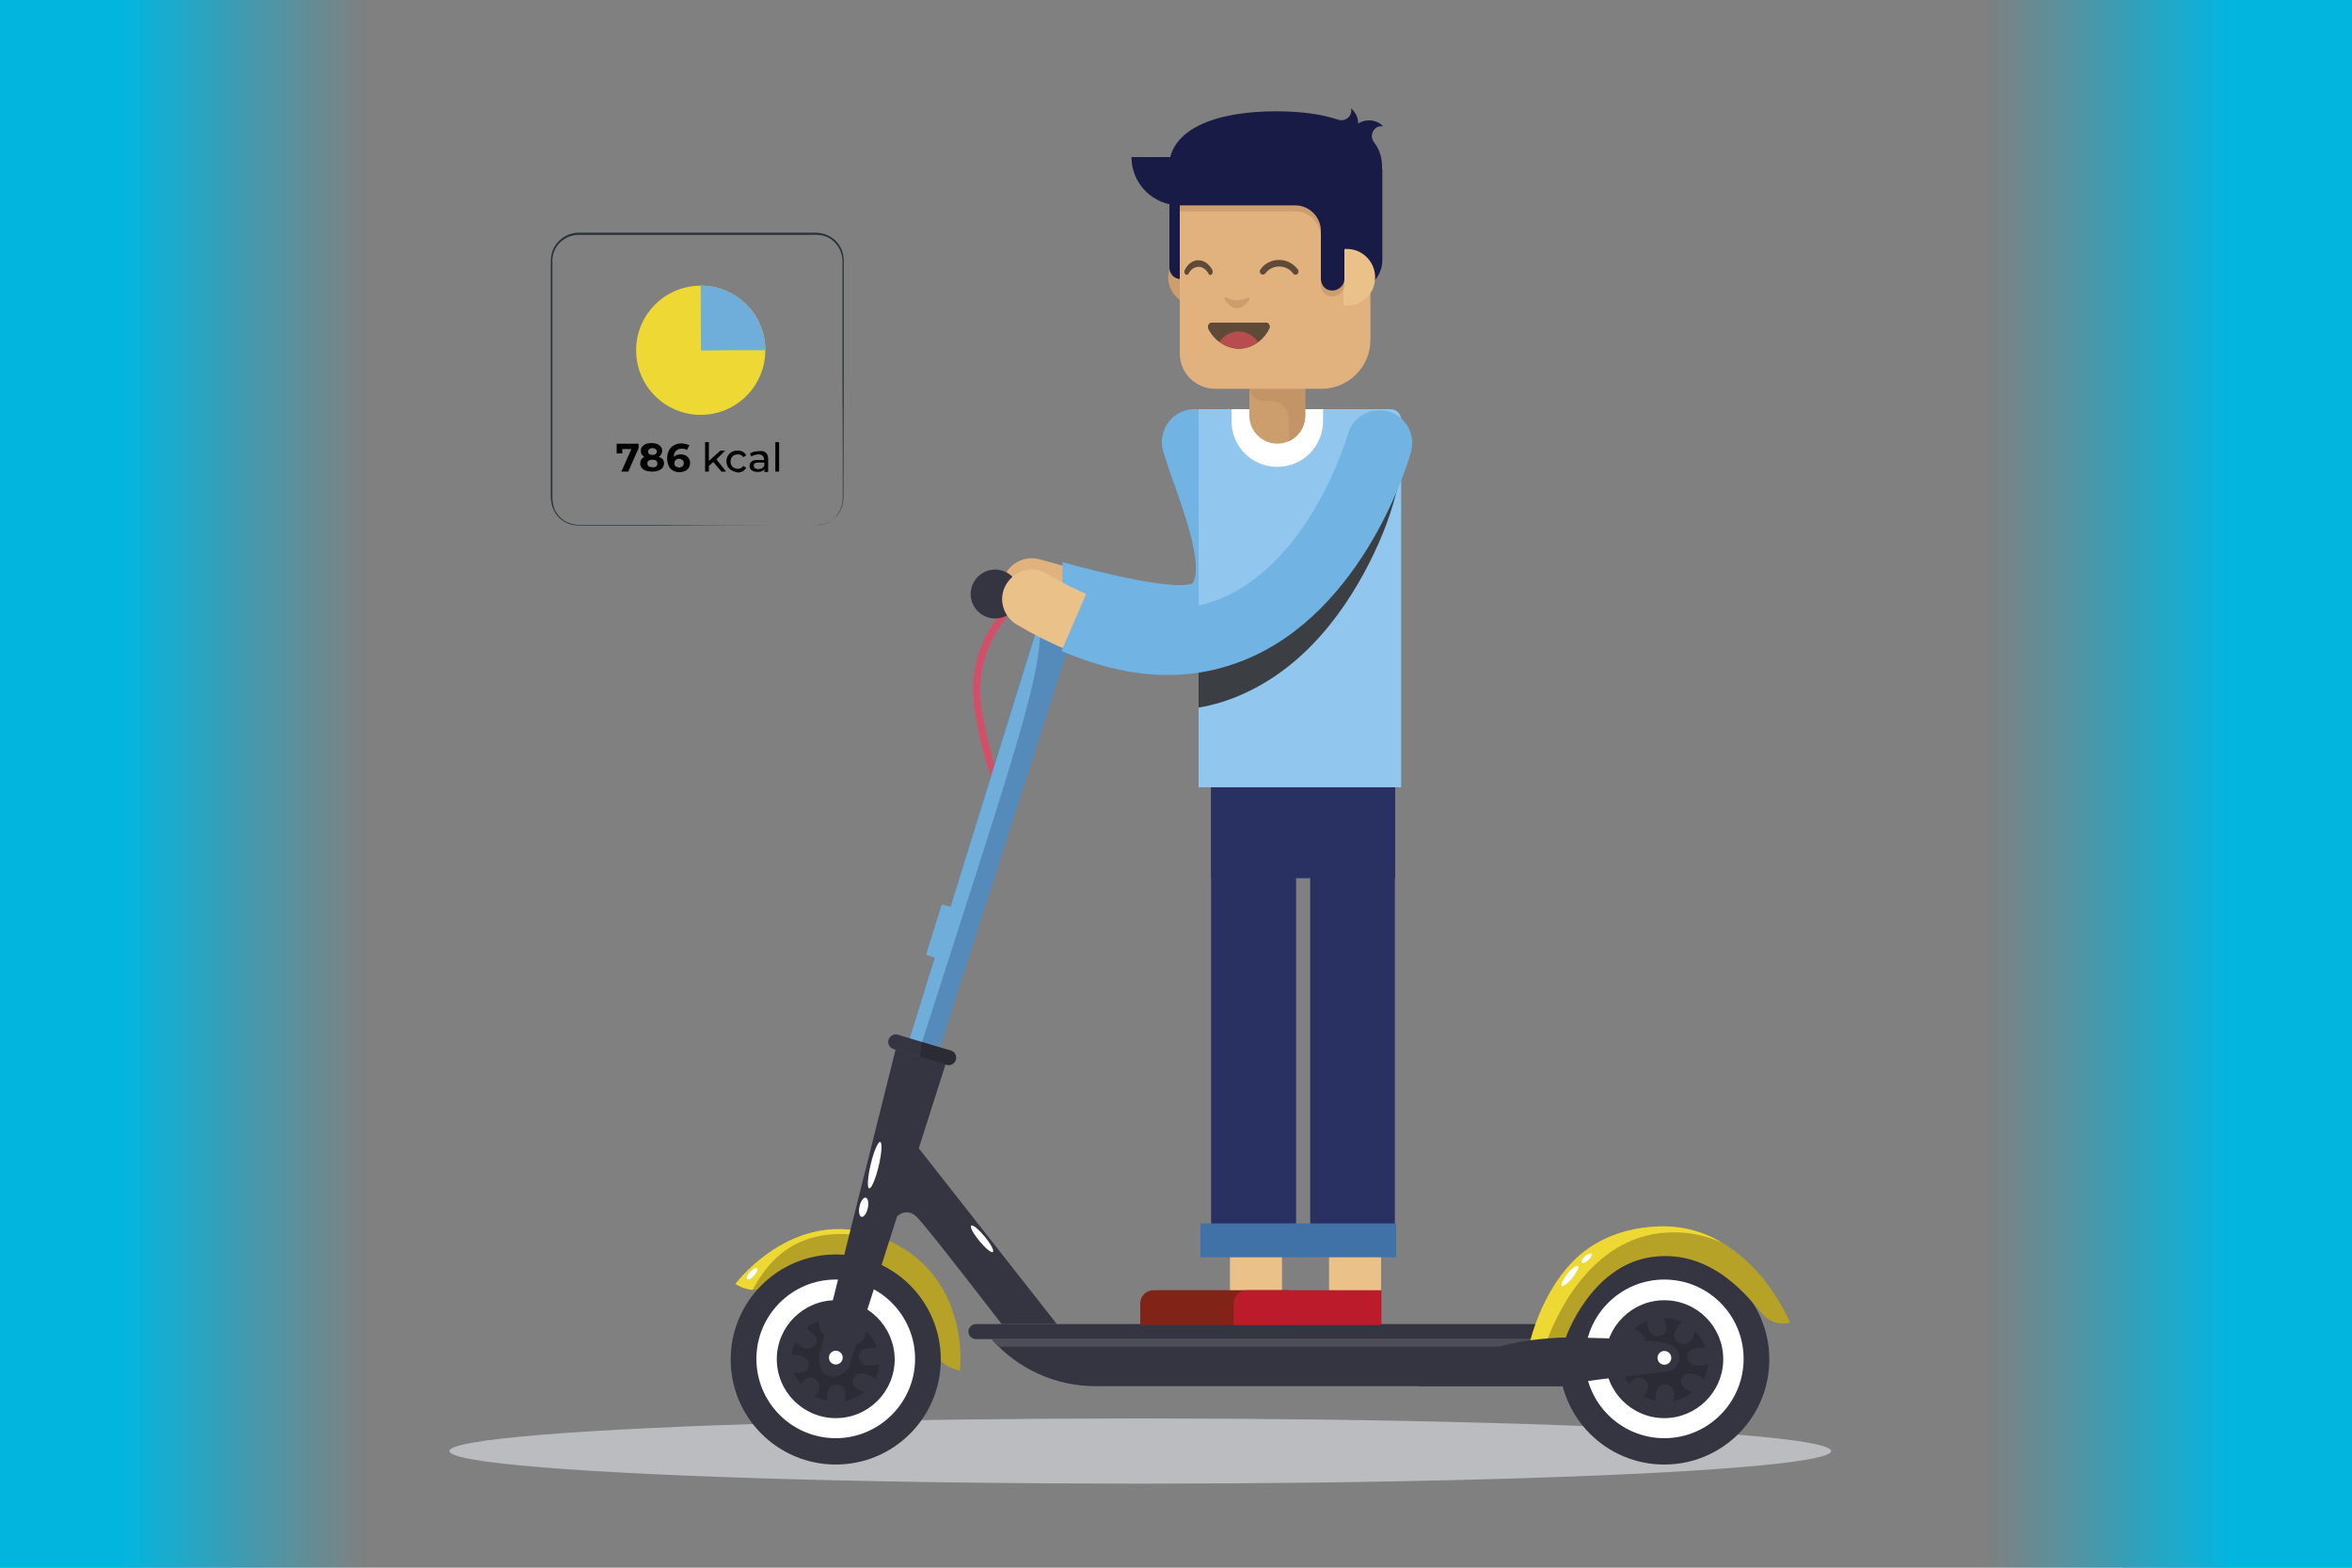 <svg id="e9ordztszu3b1" xmlns="http://www.w3.org/2000/svg" xmlns:xlink="http://www.w3.org/1999/xlink" viewBox="0 0 750 500" shape-rendering="geometricPrecision" text-rendering="geometricPrecision">
    <rect x="0" y="0" width="750" height="500" fill="#808080" stroke="none"/>
    <style>
        #e9ordztszu3b4_to {
            animation: e9ordztszu3b4_to__to 3000ms linear infinite normal forwards
        }

        @keyframes e9ordztszu3b4_to__to {
            0% {
                transform: translate(-178.47px, 211.086px)
            }

            100% {
                transform: translate(915.753px, 211.09px)
            }
        }

        #e9ordztszu3b175_to {
            animation: e9ordztszu3b175_to__to 1000ms linear infinite normal forwards
        }

        @keyframes e9ordztszu3b175_to__to {
            0% {
                transform: translate(642.343px, 120.908px)
            }
            10% {
                transform: translate(642.343px, 120.908px)
            }

            15% {
                transform: translate(642.343px, 115px)
            }

            20% {
                transform: translate(642.343px, 120.91px)
            }
        
            100% {
                transform: translate(642.343px, 120.91px)
            }
        }
        
        .st21 {
            fill: url(#SVGID_1_);
        }

        .st22 {
            fill: url(#SVGID_2_);
        }
    </style>
    <defs>
        <path id="e9ordztszu3b2" d="M386.4,103C385.5,103,384.9,104.1,385.4,105C387.4,108.7,391,111.2,395.1,111.2C399.2,111.2,402.8,108.6,404.7,104.9C405.2,104,404.6,102.9,403.7,102.9L386.4,103Z" />
    </defs>
    <g id="e9ordztszu3b3">
        <g id="e9ordztszu3b4_to" transform="translate(-178.47,211.086)">
            <path id="e9ordztszu3b4" d="M540.3,136.2C540.6,131.9,540.6,127.5,540.1,123C536.4,83.8,503.5,53,464.1,51.8C425.8,50.7,394.3,76.6,385.3,110.7C380.6,128.7,367.7,143.5,350.6,150.8C329,160,313.5,181.5,313.5,206.9C313.5,227.9,324.1,246.4,340.3,257.4C352.7,265.8,362,278,365.8,292.4C379.3,343,426.6,379.9,482.1,377.2C540.3,374.4,587.6,327.2,590.6,269C592.3,235.5,579.7,205,558.3,183C546.2,170.6,539,153.7,540.3,136.2Z" transform="translate(-452.126,-214.553)" fill="rgb(205,255,246)" stroke="none" stroke-width="1" />
        </g>
    </g>
    <g id="e9ordztszu3b5">
        <ellipse id="e9ordztszu3b6" rx="220.3" ry="10.4" transform="matrix(1 0 0 1 363.6 462.8)" fill="rgb(187,188,191)" stroke="none" stroke-width="1" />
        <g id="e9ordztszu3b7">
            <g id="e9ordztszu3b8">
                <g id="e9ordztszu3b9">
                    <path id="e9ordztszu3b10" d="M322.3,264L320.1,263.9C320.2,260.2,318.9,256.5,317.2,251.3C315.1,245.3,312.6,237.8,310.8,226.4C307.3,204.7,322.7,191.8,322.9,191.7L324.3,193.4C324.2,193.5,309.7,205.7,313,226.1C314.8,237.3,317.3,244.7,319.3,250.6C321.1,256,322.5,259.8,322.3,264Z" fill="rgb(213,78,105)" stroke="none" stroke-width="1" />
                </g>
            </g>
            <g id="e9ordztszu3b11">
                <g id="e9ordztszu3b12">
                    <path id="e9ordztszu3b13" d="M289.9,331.8L334.6,187.1L338,188.2C342.2,189.6,344.5,194.1,343.3,198.3L299.5,334.7L289.9,331.8Z" fill="rgb(85,139,186)" stroke="none" stroke-width="1" />
                </g>
            </g>
            <g id="e9ordztszu3b14">
                <path id="e9ordztszu3b15" d="M375.7,206.4C363.9,206.4,347.7,202.6,326.4,196.6C321.4,195.2,318.5,190,319.9,184.9C321.3,179.9,326.5,177,331.6,178.4C366.2,188.2,377.4,188.5,380.7,187C385.1,181.8,379,164.6,375.4,154.2C374.1,150.4,372.8,146.9,371.8,143.6C370.3,138.6,373.2,133.3,378.2,131.9C383.2,130.4,388.5,133.3,389.9,138.3C390.7,141.1,391.9,144.4,393.2,148C399.4,165.4,407,187.2,394.1,200.5C390,204.5,383.9,206.4,375.7,206.4ZM380.9,186.8L380.9,186.8L380.9,186.8Z" fill="rgb(225,178,126)" stroke="none" stroke-width="1" />
            </g>
            <g id="e9ordztszu3b16">
                <g id="e9ordztszu3b17">
                    <path id="e9ordztszu3b18" d="M394.2,147.6C393,144.1,391.8,140.8,391,138C389.4,132.5,383.5,129.3,378,130.9C372.5,132.5,369.3,138.4,370.9,143.9C371.9,147.2,373.1,150.8,374.5,154.6C377.8,163.9,383.9,181.1,380.2,186.1C376.9,187.3,366.8,186.9,338.8,179.3L338.8,201C354.4,205.1,366.6,207.5,375.9,207.5C384.4,207.5,390.6,205.5,394.9,201.1C408.2,187.3,400.4,165.3,394.2,147.6Z" fill="rgb(113,179,227)" stroke="none" stroke-width="1" />
                </g>
            </g>
            <g id="e9ordztszu3b19">
                <g id="e9ordztszu3b20">
                    <path id="e9ordztszu3b21" d="M342.3,201.4L324,195.4C321.3,194.5,315.9,192.2,316.7,188.7L325,191.2L330.9,186L344.1,190.4C344.8,190.6,345.2,191.4,345,192.2L342.3,201.4Z" fill="rgb(84,132,136)" stroke="none" stroke-width="1" />
                </g>
            </g>
            <g id="e9ordztszu3b22">
                <path id="e9ordztszu3b23" d="M299.3,305.8L295.7,304.7C295.5,304.6,295.4,304.4,295.4,304.2L300.2,288.8C300.3,288.6,300.5,288.5,300.7,288.5L304.3,289.6C304.5,289.7,304.6,289.9,304.6,290.1L299.8,305.5C299.8,305.7,299.5,305.8,299.3,305.8Z" fill="rgb(111,174,218)" stroke="none" stroke-width="1" />
            </g>
            <g id="e9ordztszu3b24">
                <path id="e9ordztszu3b25" d="M331.5,197.9L290.1,331.2L294,332.4C324.7,236.7,332.9,213.4,331.5,197.9Z" fill="rgb(111,174,218)" stroke="none" stroke-width="1" />
            </g>
            <g id="e9ordztszu3b26">
                <g id="e9ordztszu3b27">
                    <circle id="e9ordztszu3b28" r="33.5" transform="matrix(1 0 0 1 530.7 433.6)" fill="rgb(53,53,65)" stroke="none" stroke-width="1" />
                </g>
            </g>
            <g id="e9ordztszu3b29">
                <g id="e9ordztszu3b30">
                    <circle id="e9ordztszu3b31" r="22" transform="matrix(1 0 0 1 530.7 433.6)" fill="rgb(53,53,65)" stroke="none" stroke-width="1" />
                </g>
            </g>
            <g id="e9ordztszu3b32">
                <g id="e9ordztszu3b33">
                    <path id="e9ordztszu3b34" d="M530.7,458.7C516.8,458.7,505.4,447.4,505.4,433.4C505.4,419.5,516.7,408.1,530.7,408.1C544.7,408.1,556,419.4,556,433.4C556,447.3,544.7,458.7,530.7,458.7ZM530.7,414.7C520.4,414.7,511.9,423.1,511.9,433.5C511.9,443.8,520.3,452.3,530.7,452.3C541,452.3,549.5,443.9,549.5,433.5C549.5,423.1,541.1,414.7,530.7,414.7Z" fill="rgb(255,255,255)" stroke="none" stroke-width="1" />
                </g>
            </g>
            <g id="e9ordztszu3b35">
                <path id="e9ordztszu3b36" d="M536.4,439.5C537.8,436.9,541.1,438.2,543.3,439.8C543.7,439.1,544,438.3,544.2,437.5C544.4,436.7,544.6,435.9,544.6,435C542.2,435.9,539.1,436.1,538.2,433.4C537.2,430.3,541.1,429.7,543.9,429.9C543.2,427.9,542,426,540.4,424.5C540,426.9,538.5,429.7,535.6,428.4C532.4,426.9,534.4,423.4,536.3,421.7C535.6,421.4,535,421.1,534.2,420.9C532.9,420.5,531.7,420.4,530.5,420.4C531.6,422.6,532.1,425.6,529.1,426.1C526.1,426.6,525.3,423.6,525.3,421.3C523.8,421.9,522.4,422.6,521.2,423.7C523.6,425,526,427.4,523.7,429.4C521.7,431.1,519.4,429.7,517.9,427.9C517.6,428.5,517.3,429.2,517.1,429.9C516.9,430.7,516.8,431.4,516.7,432.2C519.3,432.1,522.3,432.8,522.1,435.5C521.9,437.8,519.6,438.1,517.4,437.7C517.9,439,518.6,440.3,519.5,441.5C520.8,439.7,522.7,438.4,524.6,440.2C526.3,441.9,525.5,443.8,524,445.3C524.9,445.8,525.9,446.2,527,446.5C527.3,446.6,527.7,446.7,528,446.7C527.7,444.3,528.3,441.4,531.1,441.6C533.9,441.7,534.1,444.4,533.6,446.8C535.9,446.4,538,445.4,539.7,444C537.5,443.3,535.2,441.7,536.4,439.5Z" fill="rgb(43,43,54)" stroke="none" stroke-width="1" />
            </g>
            <g id="e9ordztszu3b37">
                <g id="e9ordztszu3b38">
                    <path id="e9ordztszu3b39" d="M285.8,388.2C285.8,388.2,288.9,384.7,292.4,388.2C295.9,391.7,319.4,422.3,319.4,422.3L337,422.3L292.4,365.5L285.8,388.2Z" fill="rgb(53,53,65)" stroke="none" stroke-width="1" />
                </g>
            </g>
            <g id="e9ordztszu3b40">
                <g id="e9ordztszu3b41">
                    <path id="e9ordztszu3b42" d="M498,427.1L311.2,427.1C309.9,427.1,308.8,426,308.8,424.7L308.8,424.7C308.8,423.4,309.9,422.3,311.2,422.3L498.7,422.3C500,422.3,499.5,423.4,499.5,424.7L499.5,424.7C499.6,426.1,499.3,427.1,498,427.1Z" fill="rgb(53,53,65)" stroke="none" stroke-width="1" />
                </g>
            </g>
            <g id="e9ordztszu3b43">
                <g id="e9ordztszu3b44">
                    <path id="e9ordztszu3b45" d="M316.2,427.1L316.2,427.1C324.5,436.6,336.6,442.1,349.2,442.1L498.3,442.1L501.2,427.1L316.2,427.1Z" fill="rgb(53,53,65)" stroke="none" stroke-width="1" />
                </g>
            </g>
            <g id="e9ordztszu3b46">
                <path id="e9ordztszu3b47" d="M318.5,429.5L498.8,429.5C500.1,429.5,501.2,428.4,501.2,427.1L316.2,427.1C316.9,427.9,317.7,428.7,318.5,429.5Z" fill="rgb(78,78,89)" stroke="none" stroke-width="1" />
            </g>
            <g id="e9ordztszu3b48">
                <g id="e9ordztszu3b49">
                    <path id="e9ordztszu3b50" d="M488.1,427.5C488.1,427.5,492.2,412.1,502.8,401.8C508.8,396,517.3,391.8,528.1,391.2C557.8,389.6,570.8,421.8,570.8,421.8C570.8,421.8,566,423.5,562.1,419.2C558.2,414.8,546.4,398.2,526.8,400.9C507.2,403.6,499.3,426.6,499.3,426.6L488.1,427.5Z" fill="rgb(182,162,39)" stroke="none" stroke-width="1" />
                </g>
            </g>
            <g id="e9ordztszu3b51">
                <path id="e9ordztszu3b52" d="M531.6,393.1C538.3,392.7,544.2,394.1,549.2,396.4C543.4,392.9,536.3,390.7,527.9,391.2C516.3,391.8,507.2,396.3,501.1,402.8C491.5,412.8,488,427.5,488,427.5L493.3,427.5C495.8,421,506.6,394.5,531.6,393.1Z" fill="rgb(238,216,51)" stroke="none" stroke-width="1" />
            </g>
            <g id="e9ordztszu3b53">
                <g id="e9ordztszu3b54">
                    <g id="e9ordztszu3b55">
                        <path id="e9ordztszu3b56" d="M306.1,437.2C306.1,437.2,309.8,408.1,283.7,395.8C254.9,382.2,234.6,409.5,234.6,409.5C234.6,409.5,239.7,413,244.7,410.4C249.7,407.8,264.5,396.5,280.9,405.7C290.5,411.1,294.5,419.7,296.2,426C297.5,431.1,298.9,435.4,306.1,437.2L306.1,437.2Z" fill="rgb(182,162,39)" stroke="none" stroke-width="1" />
                    </g>
                </g>
            </g>
            <g id="e9ordztszu3b57">
                <path id="e9ordztszu3b58" d="M283.6,395.8L283.6,395.8C254.8,382.2,234.5,409.5,234.5,409.5C234.5,409.5,236.9,411.2,240,411.4C247.7,396.9,260,389.6,283.6,395.8Z" fill="rgb(238,216,51)" stroke="none" stroke-width="1" />
            </g>
            <g id="e9ordztszu3b59">
                <g id="e9ordztszu3b60">
                    <path id="e9ordztszu3b61" d="M452.3,442.1C452.3,442.1,469.6,425.9,503.3,426.6C531.4,427.2,533.1,428.4,534.7,430.6C536.3,432.7,535.4,436.6,532,437.4C529,438,500.8,440.5,498.3,442.1L452.3,442.1Z" fill="rgb(53,53,65)" stroke="none" stroke-width="1" />
                </g>
            </g>
            <g id="e9ordztszu3b62">
                <g id="e9ordztszu3b63">
                    <circle id="e9ordztszu3b64" r="33.5" transform="matrix(1 0 0 1 266.5 433.6)" fill="rgb(53,53,65)" stroke="none" stroke-width="1" />
                </g>
            </g>
            <g id="e9ordztszu3b65">
                <g id="e9ordztszu3b66">
                    <circle id="e9ordztszu3b67" r="22" transform="matrix(1 0 0 1 266.5 433.6)" fill="rgb(53,53,65)" stroke="none" stroke-width="1" />
                </g>
            </g>
            <g id="e9ordztszu3b68">
                <g id="e9ordztszu3b69">
                    <path id="e9ordztszu3b70" d="M266.5,458.7C252.6,458.7,241.2,447.4,241.2,433.4C241.2,419.5,252.5,408.1,266.5,408.1C280.4,408.1,291.8,419.4,291.8,433.4C291.8,447.3,280.4,458.7,266.5,458.7ZM266.5,414.7C256.2,414.7,247.7,423.1,247.7,433.5C247.7,443.8,256.1,452.3,266.5,452.3C276.9,452.3,285.3,443.9,285.3,433.5C285.2,423.1,276.8,414.7,266.5,414.7Z" fill="rgb(255,255,255)" stroke="none" stroke-width="1" />
                </g>
            </g>
            <g id="e9ordztszu3b71">
                <path id="e9ordztszu3b72" d="M272.2,439.5C273.6,436.9,276.9,438.2,279.1,439.8C279.5,439.1,279.8,438.3,280,437.5C280.2,436.7,280.4,435.9,280.4,435C278,435.9,274.9,436.1,274,433.4C273,430.3,276.9,429.7,279.7,429.9C279,427.9,277.8,426,276.2,424.5C275.8,426.9,274.3,429.7,271.4,428.4C268.2,426.9,270.2,423.4,272.1,421.7C271.4,421.4,270.8,421.1,270,420.9C268.7,420.5,267.5,420.4,266.3,420.4C267.4,422.6,267.9,425.6,264.9,426.1C261.9,426.6,261.1,423.6,261.1,421.3C259.6,421.9,258.2,422.6,257,423.7C259.4,425,261.8,427.4,259.5,429.4C257.5,431.1,255.2,429.7,253.7,427.9C253.4,428.5,253.1,429.2,252.9,429.9C252.7,430.7,252.6,431.4,252.5,432.2C255.1,432.1,258.1,432.8,257.9,435.5C257.7,437.8,255.4,438.1,253.2,437.7C253.7,439,254.4,440.3,255.3,441.5C256.6,439.7,258.5,438.4,260.4,440.2C262.1,441.9,261.3,443.8,259.8,445.3C260.7,445.8,261.7,446.2,262.8,446.5C263.1,446.6,263.5,446.7,263.8,446.7C263.5,444.3,264.1,441.4,266.9,441.6C269.7,441.7,269.9,444.4,269.4,446.8C271.7,446.4,273.8,445.4,275.5,444C273.2,443.3,271,441.7,272.2,439.5Z" fill="rgb(43,43,54)" stroke="none" stroke-width="1" />
            </g>
            <g id="e9ordztszu3b73">
                <g id="e9ordztszu3b74">
                    <path id="e9ordztszu3b75" d="M261.3,431.8L285.6,334.7L301.5,339.5L271,435.2C270.3,437.7,267.1,439.7,264.5,439L264.5,439C261.8,438.1,260.6,434.6,261.3,431.8Z" fill="rgb(53,53,65)" stroke="none" stroke-width="1" />
                </g>
            </g>
            <g id="e9ordztszu3b76">
                <g id="e9ordztszu3b77">
                    <path id="e9ordztszu3b78" d="M286.3,330L303.1,335.1C304.4,335.5,305.1,336.8,304.7,338.1L304.7,338.1C304.3,339.3,303,340,301.8,339.6L284.9,334.6C283.7,334.2,283,332.9,283.3,331.7L283.3,331.7C283.7,330.4,285.1,329.6,286.3,330Z" fill="rgb(53,53,65)" stroke="none" stroke-width="1" />
                </g>
            </g>
            <g id="e9ordztszu3b79">
                <g id="e9ordztszu3b80">
                    <ellipse id="e9ordztszu3b81" rx="2.2" ry="2.2" transform="matrix(0.23 -0.973 0.973 0.23 530.737 433.072)" fill="rgb(255,255,255)" stroke="none" stroke-width="1" />
                </g>
            </g>
            <g id="e9ordztszu3b82">
                <ellipse id="e9ordztszu3b83" rx="7.6" ry="1.3" transform="matrix(0.232 -0.973 0.973 0.232 278.922 371.622)" fill="rgb(255,255,255)" stroke="none" stroke-width="1" />
            </g>
            <g id="e9ordztszu3b84">
                <path id="e9ordztszu3b85" d="M312.3,395.8C310.4,393.5,309.2,391.3,309.7,390.9C310.2,390.5,312.1,392.1,314,394.4C315.9,396.7,317.1,398.9,316.6,399.3C316.1,399.7,314.2,398.1,312.3,395.8Z" fill="rgb(255,255,255)" stroke="none" stroke-width="1" />
            </g>
            <g id="e9ordztszu3b86">
                <path id="e9ordztszu3b87" d="M276.7,385.4C276.3,387.1,275.4,388.3,274.7,388.1C274,387.9,273.7,386.4,274.1,384.7C274.5,383,275.4,381.8,276.1,382C276.8,382.2,277.1,383.7,276.7,385.4Z" fill="rgb(255,255,255)" stroke="none" stroke-width="1" />
            </g>
            <g id="e9ordztszu3b88">
                <path id="e9ordztszu3b89" d="M240.5,406.8C239.6,407.8,238.7,408.3,238.3,408C237.9,407.7,238.3,406.6,239.2,405.7C240.1,404.7,241,404.2,241.4,404.5C241.8,404.8,241.4,405.8,240.5,406.8Z" fill="rgb(255,255,255)" stroke="none" stroke-width="1" />
            </g>
            <g id="e9ordztszu3b90">
                <path id="e9ordztszu3b91" d="M501.4,407.6C499.9,409.3,498.4,410.5,498,410.1C497.6,409.7,498.4,408.1,499.8,406.3C501.2,404.5,502.8,403.4,503.2,403.8C503.6,404.2,502.8,405.8,501.4,407.6Z" fill="rgb(255,255,255)" stroke="none" stroke-width="1" />
            </g>
            <g id="e9ordztszu3b92">
                <path id="e9ordztszu3b93" d="M506.5,401.9C505.6,402.7,504.7,403,504.4,402.7C504.1,402.4,504.5,401.5,505.4,400.7C506.3,399.9,507.2,399.6,507.5,399.9C507.8,400.2,507.3,401.1,506.5,401.9Z" fill="rgb(255,255,255)" stroke="none" stroke-width="1" />
            </g>
            <g id="e9ordztszu3b94">
                <path id="e9ordztszu3b95" d="M294,332.4L293.3,337.1L301.8,339.6C303,340,304.4,339.3,304.8,338L304.8,338C305.2,336.8,304.5,335.5,303.3,335.1L294,332.4Z" fill="rgb(43,43,54)" stroke="none" stroke-width="1" />
            </g>
            <g id="e9ordztszu3b96">
                <g id="e9ordztszu3b97">
                    <ellipse id="e9ordztszu3b98" rx="7.8" ry="7.8" transform="matrix(0.557 -0.83 0.83 0.557 317.329 189.463)" fill="rgb(53,53,65)" stroke="none" stroke-width="1" />
                </g>
            </g>
            <g id="e9ordztszu3b99">
                <g id="e9ordztszu3b100">
                    <ellipse id="e9ordztszu3b101" rx="2.2" ry="2.2" transform="matrix(0.16 -0.987 0.987 0.16 266.519 432.997)" fill="rgb(255,255,255)" stroke="none" stroke-width="1" />
                </g>
            </g>
        </g>
        <g id="e9ordztszu3b102">
            <g id="e9ordztszu3b103">
                <rect id="e9ordztszu3b104" width="16.6" height="111.1" rx="0" ry="0" transform="matrix(1 0 0 1 392.2 301.9)" fill="rgb(234,193,137)" stroke="none" stroke-width="1" />
            </g>
            <g id="e9ordztszu3b105">
                <rect id="e9ordztszu3b106" width="16.6" height="111.1" rx="0" ry="0" transform="matrix(1 0 0 1 423.8 301.9)" fill="rgb(234,193,137)" stroke="none" stroke-width="1" />
            </g>
            <g id="e9ordztszu3b107">
                <rect id="e9ordztszu3b108" width="27.1" height="161.7" rx="0" ry="0" transform="matrix(1 0 0 1 386.2 232.7)" fill="rgb(40,49,98)" stroke="none" stroke-width="1" />
            </g>
            <g id="e9ordztszu3b109">
                <polygon id="e9ordztszu3b110" points="444.8,394.4 417.8,394.4 417.8,252.5 444.8,232.7" fill="rgb(40,49,98)" stroke="none" stroke-width="1" />
            </g>
            <g id="e9ordztszu3b111">
                <rect id="e9ordztszu3b112" width="58.7" height="47.4" rx="0" ry="0" transform="matrix(1 0 0 1 386.2 232.7)" fill="rgb(40,49,98)" stroke="none" stroke-width="1" />
            </g>
            <g id="e9ordztszu3b113">
                <rect id="e9ordztszu3b114" width="30.4" height="10.8" rx="0" ry="0" transform="matrix(1 0 0 1 382.8 390.2)" fill="rgb(65,114,167)" stroke="none" stroke-width="1" />
            </g>
            <g id="e9ordztszu3b115">
                <rect id="e9ordztszu3b116" width="32.6" height="10.8" rx="0" ry="0" transform="matrix(1 0 0 1 412.6 390.2)" fill="rgb(65,114,167)" stroke="none" stroke-width="1" />
            </g>
            <g id="e9ordztszu3b117">
                <path id="e9ordztszu3b118" d="M410.8,422.6L363.6,422.6L363.6,415.7C363.6,413.4,365.5,411.5,367.8,411.5L410.7,411.5L410.7,422.6Z" fill="rgb(129,35,23)" stroke="none" stroke-width="1" />
            </g>
            <g id="e9ordztszu3b119">
                <path id="e9ordztszu3b120" d="M440.6,422.6L393.4,422.6L393.4,415.7C393.4,413.4,395.3,411.5,397.6,411.5L440.5,411.5L440.5,422.6Z" fill="rgb(188,27,44)" stroke="none" stroke-width="1" />
            </g>
            <g id="e9ordztszu3b121">
                <path id="e9ordztszu3b122" d="M446.8,251.1L382.2,251.1L382.2,130.5L443.4,130.5C445.3,130.5,446.8,132,446.8,133.9L446.8,251.1Z" fill="rgb(145,199,238)" stroke="none" stroke-width="1" />
            </g>
            <g id="e9ordztszu3b123">
                <path id="e9ordztszu3b124" d="M421.9,130.5L421.9,134.3C421.9,142.4,415.4,148.9,407.3,148.9C399.2,148.9,392.7,142.4,392.7,134.3L392.7,130.5L421.9,130.5Z" fill="rgb(255,255,255)" stroke="none" stroke-width="1" />
            </g>
            <g id="e9ordztszu3b125">
                <path id="e9ordztszu3b126" d="M407.3,141.5L407.3,141.5C402.4,141.5,398.4,137.5,398.4,132.6L398.4,112.3L416.2,112.3L416.2,132.6C416.2,137.5,412.2,141.5,407.3,141.5Z" fill="rgb(204,157,109)" stroke="none" stroke-width="1" />
            </g>
            <path id="e9ordztszu3b127" d="M440.2,140.4C435.1,139.2,429.4,143.8,428.2,148.9C428.1,149.3,418,190.9,389,204C386.8,205,384.5,205.7,382.2,206.3L382.2,225.7C387.3,224.8,392.2,223.3,396.9,221.1C419.2,210.9,432.4,189.5,439.6,173.3C443.3,165,445.8,156.4,447.3,147.5L447.3,147.5C447.5,145.8,444.3,141.3,440.2,140.4Z" fill="rgb(59,62,67)" stroke="none" stroke-width="1" />
            <g id="e9ordztszu3b128">
                <path id="e9ordztszu3b129" d="M357.1,212.6C346.6,210.4,335.6,205.9,324.2,199.2C319.7,196.5,318.2,190.7,320.9,186.3C323.6,181.8,329.4,180.3,333.8,183C354.8,195.4,373.4,198.5,389.1,192.2C418.8,180.3,430.6,139.3,430.7,138.9C432.1,133.9,437.4,130.9,442.4,132.4C447.4,133.8,450.4,139,448.9,144.1C448.3,146.1,434.4,194.5,396.2,209.8C384,214.5,370.9,215.5,357.1,212.6Z" fill="rgb(234,193,137)" stroke="none" stroke-width="1" />
            </g>
            <g id="e9ordztszu3b130">
                <g id="e9ordztszu3b131">
                    <path id="e9ordztszu3b132" d="M442.7,131.2C437.2,129.7,431.3,132.9,429.8,138.5C429.7,138.9,418,179.4,388.8,191.1C376.6,196,362.5,195.1,346.8,188.4L338.5,207.6C344.8,210.3,350.9,212.3,356.9,213.6C370.9,216.6,384.2,215.6,396.6,210.6C435.3,195.1,449.4,146.3,449.9,144.2C451.5,138.6,448.3,132.8,442.7,131.2Z" fill="rgb(113,179,227)" stroke="none" stroke-width="1" />
                </g>
            </g>
            <g id="e9ordztszu3b133">
                <path id="e9ordztszu3b134" d="M398.4,112.3L398.4,123.3C398.4,125.8,400.4,127.9,403,127.9L405.1,127.9C408.3,127.9,411,130.5,411,133.8L411,140.7C414.1,139.3,416.2,136.2,416.2,132.6L416.2,112.3L398.4,112.3Z" fill="rgb(195,149,102)" stroke="none" stroke-width="1" />
            </g>
            <g id="e9ordztszu3b135">
                <g id="e9ordztszu3b136">
                    <circle id="e9ordztszu3b137" r="9" transform="matrix(1 0 0 1 381.5 88.4)" fill="rgb(204,157,109)" stroke="none" stroke-width="1" />
                </g>
            </g>
            <g id="e9ordztszu3b138">
                <g id="e9ordztszu3b139">
                    <path id="e9ordztszu3b140" d="M376.5,89L376.5,89C374.5,89,372.9,87.4,372.9,85.4L372.9,59.4L380.1,59.4L380.1,85.4C380.1,87.4,378.5,89,376.5,89Z" fill="rgb(24,27,70)" stroke="none" stroke-width="1" />
                </g>
            </g>
            <g id="e9ordztszu3b141">
                <path id="e9ordztszu3b142" d="M438.1,45.3C436.4,43.1,438.3,39.8,441,40.3C441,40.3,441,40.3,441.1,40.3C440.6,39.8,440.1,39.4,439.5,39.1C437.4,38,435,38.2,433.1,39.4C433.1,38.2,432.8,37.1,432.1,36C431.7,35.4,431.3,35,430.8,34.5C430.8,34.5,430.8,34.5,430.8,34.6C431.4,36.9,429.1,38.9,426.8,38.2C421.2,36.3,414.3,35.5,406.8,35.5C388,35.5,372.7,41,372.7,53.7C372.7,66.4,388,76.6,406.8,76.6C425.6,76.6,440.7,66.3,440.7,53.7C440.8,50.4,439.9,47.6,438.1,45.3Z" fill="rgb(24,27,70)" stroke="none" stroke-width="1" />
            </g>
            <g id="e9ordztszu3b143">
                <g id="e9ordztszu3b144">
                    <path id="e9ordztszu3b145" d="M421.4,124L387.5,124C381.3,124,376.2,119,376.2,112.7L376.2,52.8L437,52.8L437,108.4C437,117,430,124,421.4,124Z" fill="rgb(225,178,126)" stroke="none" stroke-width="1" />
                </g>
            </g>
            <g id="e9ordztszu3b146">
                <path id="e9ordztszu3b147" d="M403.7,102.9L386.4,102.9C385.5,102.9,384.9,104.1,385.4,105C386.2,106.6,387.4,108,388.8,109L401.3,109C402.7,107.9,403.9,106.5,404.7,104.8C405.1,104.1,404.6,102.9,403.7,102.9Z" fill="rgb(94,74,54)" stroke="none" stroke-width="1" />
            </g>
            <g id="e9ordztszu3b148">
                <use id="e9ordztszu3b149" width="19.663" height="8.3" xlink:href="#e9ordztszu3b2" fill="rgb(94,74,54)" stroke="none" stroke-width="1" />
                <g id="e9ordztszu3b150" clip-path="url(#e9ordztszu3b154)">
                    <g id="e9ordztszu3b151">
                        <g id="e9ordztszu3b152">
                            <path id="e9ordztszu3b153" d="M402.9,114.7C402.9,119.7,399.4,123.7,395,123.7C390.6,123.7,387.1,119.7,387.1,114.7C387.1,109.7,390.6,105.7,395,105.7C399.4,105.7,402.9,109.8,402.9,114.7Z" fill="rgb(183,77,77)" stroke="none" stroke-width="1" />
                        </g>
                    </g>
                    <clipPath id="e9ordztszu3b154">
                        <use id="e9ordztszu3b155" width="19.663" height="8.3" xlink:href="#e9ordztszu3b2" fill="rgb(0,0,0)" stroke="none" stroke-width="1" />
                    </clipPath>
                </g>
            </g>
            <g id="e9ordztszu3b156">
                <g id="e9ordztszu3b157">
                    <path id="e9ordztszu3b158" d="M430.9,92.8L428.4,92.8L428.4,48.3L440.8,54L440.8,83C440.8,88.4,436.3,92.8,430.9,92.8Z" fill="rgb(24,27,70)" stroke="none" stroke-width="1" />
                </g>
            </g>
            <g id="e9ordztszu3b159">
                <g id="e9ordztszu3b160">
                    <path id="e9ordztszu3b161" d="M429.5,79.4C429.1,79.4,428.7,79.4,428.4,79.5L428.4,97.4C428.8,97.4,429.2,97.5,429.5,97.5C434.5,97.5,438.5,93.5,438.5,88.5C438.5,83.4,434.4,79.4,429.5,79.4Z" fill="rgb(234,193,137)" stroke="none" stroke-width="1" />
                </g>
            </g>
            <g id="e9ordztszu3b162">
                <g id="e9ordztszu3b163">
                    <g id="e9ordztszu3b164">
                        <path id="e9ordztszu3b165" d="M382.1,83C380.4,83,378.8,84.1,377.8,86.1C377.6,86.5,377.6,87.1,378,87.5C378.3,87.8,378.7,87.7,379,87.3C379.7,85.9,380.9,85.1,382.2,85.1C383.5,85.1,384.6,85.9,385.4,87.3C385.5,87.6,385.7,87.7,386,87.7C386.1,87.7,386.3,87.6,386.4,87.5C386.7,87.2,386.8,86.6,386.6,86.1C385.5,84.1,383.9,83,382.1,83Z" fill="rgb(94,74,54)" stroke="none" stroke-width="1" />
                    </g>
                </g>
                <g id="e9ordztszu3b166">
                    <g id="e9ordztszu3b167">
                        <path id="e9ordztszu3b168" d="M413.7,87.4C414.1,87.1,414.2,86.5,413.9,86C412.5,84.1,410.3,82.9,407.9,82.9C405.5,82.9,403.2,84,401.9,86C401.6,86.4,401.7,87,402.1,87.4C402.5,87.7,403.1,87.6,403.5,87.2C404.5,85.8,406.1,85,407.9,85C409.7,85,411.3,85.8,412.3,87.2C412.5,87.5,412.8,87.6,413.1,87.6C413.4,87.6,413.6,87.5,413.7,87.4Z" fill="rgb(94,74,54)" stroke="none" stroke-width="1" />
                    </g>
                </g>
            </g>
            <g id="e9ordztszu3b169">
                <path id="e9ordztszu3b170" d="M376.2,52.8L376.2,67.4L413,67.4C417.5,67.4,421.2,71.1,421.2,75.6L421.2,90.8C421.2,92.6,422.4,94.3,424.2,94.5C426.5,94.9,428.7,93.1,428.7,90.9L426.8,67.2L424.9,52.6L376.2,52.6Z" fill="rgb(204,157,109)" stroke="none" stroke-width="1" />
            </g>
            <g id="e9ordztszu3b171">
                <path id="e9ordztszu3b172" d="M428.7,50.1L360.8,50.1C360.8,58.6,367.7,65.5,376.2,65.5L413,65.5C417.5,65.5,421.2,69.2,421.2,73.7L421.2,88.9C421.2,90.7,422.4,92.4,424.2,92.6C426.5,93,428.7,91.2,428.7,89L428.7,65.5L428.7,50.1Z" fill="rgb(24,27,70)" stroke="none" stroke-width="1" />
            </g>
            <g id="e9ordztszu3b173">
                <path id="e9ordztszu3b174" d="M398.5,95.1C398.5,95.9,396.7,98.3,394.5,98.3C392.3,98.3,390.5,95.9,390.5,95.1C390.5,94.3,392.3,95.8,394.5,95.8C396.7,95.8,398.5,94.4,398.5,95.1Z" fill="rgb(204,157,109)" stroke="none" stroke-width="1" />
            </g>
        </g>
    </g>
    <g id="e9ordztszu3b175_to" transform="translate(642.343,120.908)">
        <g id="e9ordztszu3b175" transform="translate(-266.7,-115.992)">
            <g id="e9ordztszu3b176">
                <g id="e9ordztszu3b177">
                    <g id="e9ordztszu3b178">
                        <circle id="e9ordztszu3b179" r="20.6" transform="matrix(1 0 0 1 -152.2 106.8)" fill="rgb(238,216,51)" stroke="none" stroke-width="1" />
                        <path id="e9ordztszu3b180" d="M288.4,106.8C276.4,106.7,267.9,106.9,267.9,106.9C267.9,106.9,267.8,102.1,267.8,86.2C279.2,86.1,288.4,95.4,288.4,106.8Z" transform="matrix(1 0 0 1 -420 0)" fill="rgb(111,174,218)" stroke="none" stroke-width="1" />
                    </g>
                    <path id="e9ordztszu3b181" d="M304.6,162.6C304.6,162.5,305.9,162.7,308.1,161.8C309.2,161.3,310.4,160.5,311.4,159.1C311.9,158.4,312.4,157.6,312.7,156.6C313,155.7,313.1,154.6,313.1,153.5C313.1,144.5,313.1,131.4,313,115.2C313,107.1,313,98.3,313,88.8C313,86.4,313,84,313,81.6C313,80.4,313,79.1,313,77.9C312.9,76.7,312.6,75.5,312,74.4C310.9,72.2,308.7,70.5,306.2,70.1C305,69.9,303.6,70,302.3,70C301,70,299.7,70,298.3,70C276.9,70,253.5,70,228.8,70C225.8,70,222.9,71.7,221.5,74.3C220.8,75.6,220.4,77.1,220.5,78.6C220.5,80.1,220.5,81.6,220.5,83.1C220.5,89.1,220.5,95,220.5,100.8C220.5,112.4,220.5,123.6,220.5,134.3C220.5,139.6,220.5,144.8,220.5,149.9C220.5,151.2,220.5,152.4,220.5,153.7C220.5,154.9,220.7,156.1,221.1,157.3C222,159.5,223.9,161.3,226.1,162C227.2,162.4,228.3,162.5,229.5,162.5C230.7,162.5,231.8,162.5,233,162.5C235.3,162.5,237.5,162.5,239.7,162.5C244.1,162.5,248.3,162.5,252.4,162.5C268.5,162.5,281.6,162.6,290.7,162.6C295.2,162.6,298.7,162.6,301.1,162.6C302.3,162.6,303.2,162.6,303.8,162.6C304.2,162.5,304.6,162.6,304.6,162.6C304.6,162.6,304.3,162.6,303.7,162.6C303.1,162.6,302.2,162.6,301,162.6C298.6,162.6,295.1,162.6,290.6,162.6C281.6,162.6,268.5,162.6,252.3,162.7C248.3,162.7,244,162.7,239.6,162.7C237.4,162.7,235.1,162.7,232.9,162.7C231.8,162.7,230.6,162.7,229.4,162.7C228.2,162.7,227,162.6,225.9,162.2C223.6,161.4,221.6,159.6,220.7,157.2C220.2,156,220,154.7,220,153.5C220,152.3,220,151,220,149.7C220,144.6,220,139.4,220,134.1C220,123.4,220,112.2,220,100.6C220,94.8,220,88.9,220,82.9C220,81.4,220,79.9,220,78.4C220,76.9,220.3,75.3,221.1,73.9C222.6,71.1,225.7,69.3,228.8,69.3C253.5,69.3,276.9,69.3,298.3,69.3C299.6,69.3,301,69.3,302.3,69.3C303.6,69.3,304.9,69.2,306.3,69.5C308.9,70,311.2,71.7,312.4,74C313,75.1,313.3,76.4,313.4,77.7C313.4,79,313.4,80.2,313.4,81.4C313.4,83.9,313.4,86.3,313.4,88.6C313.4,98.1,313.4,106.9,313.4,115C313.4,131.1,313.3,144.2,313.3,153.3C313.3,154.4,313.2,155.5,312.9,156.5C312.6,157.5,312.1,158.3,311.6,159C310.6,160.4,309.3,161.2,308.2,161.7C307.1,162.2,306.2,162.3,305.6,162.4C304.9,162.6,304.6,162.6,304.6,162.6Z" transform="matrix(1 0 0 1 -420 0)" fill="rgb(38,50,56)" stroke="none" stroke-width="1" />
                </g>
            </g>
            <g id="e9ordztszu3b182">
                <g id="e9ordztszu3b183">
                    <path id="e9ordztszu3b184" d="M248,136.7L248,138L244.7,145.5L242.5,145.5L245.7,138.3L242.8,138.3L242.8,139.7L241,139.7L241,136.6L248,136.6Z" transform="matrix(1 0 0 1 -420 0)" fill="rgb(0,0,0)" stroke="none" stroke-width="1" />
                    <path id="e9ordztszu3b185" d="M255.8,141.7C256,142.1,256.1,142.5,256.1,142.9C256.1,143.4,255.9,143.9,255.6,144.3C255.3,144.7,254.8,145,254.3,145.2C253.7,145.4,253.1,145.5,252.3,145.5C251.6,145.5,250.9,145.4,250.3,145.2C249.7,145,249.3,144.7,249,144.3C248.7,143.9,248.5,143.4,248.5,142.9C248.5,142.4,248.6,142,248.8,141.7C249,141.3,249.4,141.1,249.8,140.8C249.5,140.6,249.2,140.3,249,140C248.8,139.7,248.7,139.3,248.7,138.9C248.7,138.4,248.8,137.9,249.1,137.6C249.4,137.2,249.8,136.9,250.3,136.7C250.8,136.5,251.4,136.4,252.1,136.4C252.8,136.4,253.4,136.5,253.9,136.7C254.4,136.9,254.8,137.2,255.1,137.6C255.4,138,255.5,138.4,255.5,138.9C255.5,139.3,255.4,139.6,255.2,140C255,140.3,254.8,140.6,254.4,140.8C255.2,141.1,255.6,141.4,255.8,141.7ZM253.6,143.8C253.9,143.6,254,143.3,254,142.9C254,142.5,253.8,142.2,253.6,142C253.3,141.8,252.9,141.7,252.4,141.7C251.9,141.7,251.5,141.8,251.2,142C250.9,142.2,250.8,142.5,250.8,142.9C250.8,143.3,250.9,143.6,251.2,143.8C251.5,144,251.9,144.1,252.4,144.1C252.9,144.2,253.3,144.1,253.6,143.8ZM251.4,138.3C251.2,138.5,251,138.8,251,139.1C251,139.4,251.1,139.7,251.4,139.9C251.6,140.1,252,140.2,252.4,140.2C252.8,140.2,253.2,140.1,253.4,139.9C253.7,139.7,253.8,139.4,253.8,139.1C253.8,138.8,253.7,138.5,253.4,138.3C253.1,138.1,252.8,138,252.4,138C252,138,251.7,138.1,251.4,138.3Z" transform="matrix(1 0 0 1 -420 0)" fill="rgb(0,0,0)" stroke="none" stroke-width="1" />
                    <path id="e9ordztszu3b186" d="M262.9,140.3C263.4,140.5,263.7,140.9,264,141.3C264.3,141.7,264.4,142.2,264.4,142.7C264.4,143.3,264.3,143.8,264,144.3C263.7,144.7,263.3,145.1,262.8,145.3C262.3,145.5,261.7,145.7,261.1,145.7C259.9,145.7,258.9,145.3,258.2,144.6C257.5,143.8,257.1,142.8,257.1,141.3C257.1,140.3,257.3,139.4,257.7,138.7C258.1,138,258.6,137.4,259.3,137.1C260,136.7,260.8,136.5,261.7,136.5C262.2,136.5,262.6,136.6,263.1,136.7C263.5,136.8,263.9,137,264.2,137.1L263.4,138.6C263,138.3,262.4,138.2,261.7,138.2C260.9,138.2,260.4,138.4,259.9,138.9C259.5,139.3,259.2,140,259.2,140.8C259.7,140.3,260.5,140,261.4,140C261.9,140,262.4,140.1,262.9,140.3ZM262,143.8C262.3,143.6,262.4,143.2,262.4,142.8C262.4,142.4,262.3,142.1,262,141.8C261.7,141.6,261.4,141.4,260.9,141.4C260.5,141.4,260.1,141.5,259.8,141.8C259.5,142,259.4,142.4,259.4,142.8C259.4,143.2,259.5,143.5,259.8,143.8C260.1,144,260.5,144.2,260.9,144.2C261.4,144.2,261.7,144,262,143.8Z" transform="matrix(1 0 0 1 -420 0)" fill="rgb(0,0,0)" stroke="none" stroke-width="1" />
                    <path id="e9ordztszu3b187" d="M271.8,142.4L270.4,143.7L270.4,145.5L269.2,145.5L269.2,136.1L270.4,136.1L270.4,142.1L274.1,138.8L275.6,138.8L272.8,141.6L275.9,145.5L274.4,145.5L271.8,142.4Z" transform="matrix(1 0 0 1 -420 0)" fill="rgb(0,0,0)" stroke="none" stroke-width="1" />
                    <path id="e9ordztszu3b188" d="M277.8,145.2C277.3,144.9,276.8,144.5,276.5,144C276.2,143.5,276,142.9,276,142.2C276,141.5,276.2,141,276.5,140.4C276.8,139.9,277.2,139.5,277.8,139.2C278.3,138.9,278.9,138.8,279.6,138.8C280.2,138.8,280.8,138.9,281.2,139.2C281.7,139.4,282,139.8,282.3,140.3L281.4,140.9C281.2,140.6,280.9,140.3,280.6,140.2C280.3,140,279.9,140,279.6,140C279.2,140,278.8,140.1,278.4,140.3C278,140.5,277.8,140.8,277.6,141.1C277.4,141.5,277.3,141.9,277.3,142.3C277.3,142.8,277.4,143.2,277.6,143.5C277.8,143.9,278.1,144.1,278.4,144.3C278.8,144.5,279.1,144.6,279.6,144.6C280,144.6,280.3,144.5,280.6,144.4C280.9,144.2,281.2,144,281.4,143.7L282.3,144.3C282,144.8,281.7,145.1,281.2,145.4C280.7,145.6,280.2,145.8,279.6,145.8C279,145.6,278.4,145.5,277.8,145.2Z" transform="matrix(1 0 0 1 -420 0)" fill="rgb(0,0,0)" stroke="none" stroke-width="1" />
                    <path id="e9ordztszu3b189" d="M288.6,139.5C289.1,140,289.3,140.6,289.3,141.5L289.3,145.6L288.1,145.6L288.1,144.7C287.9,145,287.6,145.3,287.2,145.4C286.8,145.6,286.4,145.6,285.9,145.6C285.1,145.6,284.5,145.4,284.1,145.1C283.6,144.7,283.4,144.3,283.4,143.7C283.4,143.1,283.6,142.6,284,142.3C284.4,141.9,285.1,141.8,286.1,141.8L288,141.8L288,141.6C288,141.1,287.8,140.7,287.5,140.4C287.2,140.1,286.7,140,286.2,140C285.8,140,285.4,140.1,285,140.2C284.6,140.3,284.3,140.5,284,140.7L283.5,139.8C283.8,139.5,284.3,139.3,284.7,139.2C285.2,139.1,285.7,139,286.2,139C287.4,138.8,288.1,139,288.6,139.5ZM287.4,144.4C287.7,144.2,288,143.9,288.1,143.5L288.1,142.6L286.2,142.6C285.2,142.6,284.7,142.9,284.7,143.6C284.7,143.9,284.8,144.2,285.1,144.4C285.4,144.6,285.7,144.7,286.2,144.7C286.6,144.7,287,144.6,287.4,144.4Z" transform="matrix(1 0 0 1 -420 0)" fill="rgb(0,0,0)" stroke="none" stroke-width="1" />
                    <path id="e9ordztszu3b190" d="M291.6,136.1L292.8,136.1L292.8,145.5L291.6,145.5L291.6,136.1Z" transform="matrix(1 0 0 1 -420 0)" fill="rgb(0,0,0)" stroke="none" stroke-width="1" />
                </g>
            </g>
        </g>
    </g>
    <linearGradient id="SVGID_1_" gradientUnits="userSpaceOnUse" x1="0" y1="250" x2="116.757" y2="250">
        <stop offset="0.336" style="stop-color:#02B5DF" />
        <stop offset="1" style="stop-color:#02B5DF;stop-opacity:0" />
    </linearGradient>
    <rect class="st21" width="116.8" height="500" />
    <linearGradient id="SVGID_2_" gradientUnits="userSpaceOnUse" x1="633.243" y1="250" x2="750" y2="250">
        <stop offset="0" style="stop-color:#02B5DF;stop-opacity:0" />
        <stop offset="0.664" style="stop-color:#02B5DF" />
    </linearGradient>
    <rect x="633.2" class="st22" width="116.8" height="500" />
</svg>
